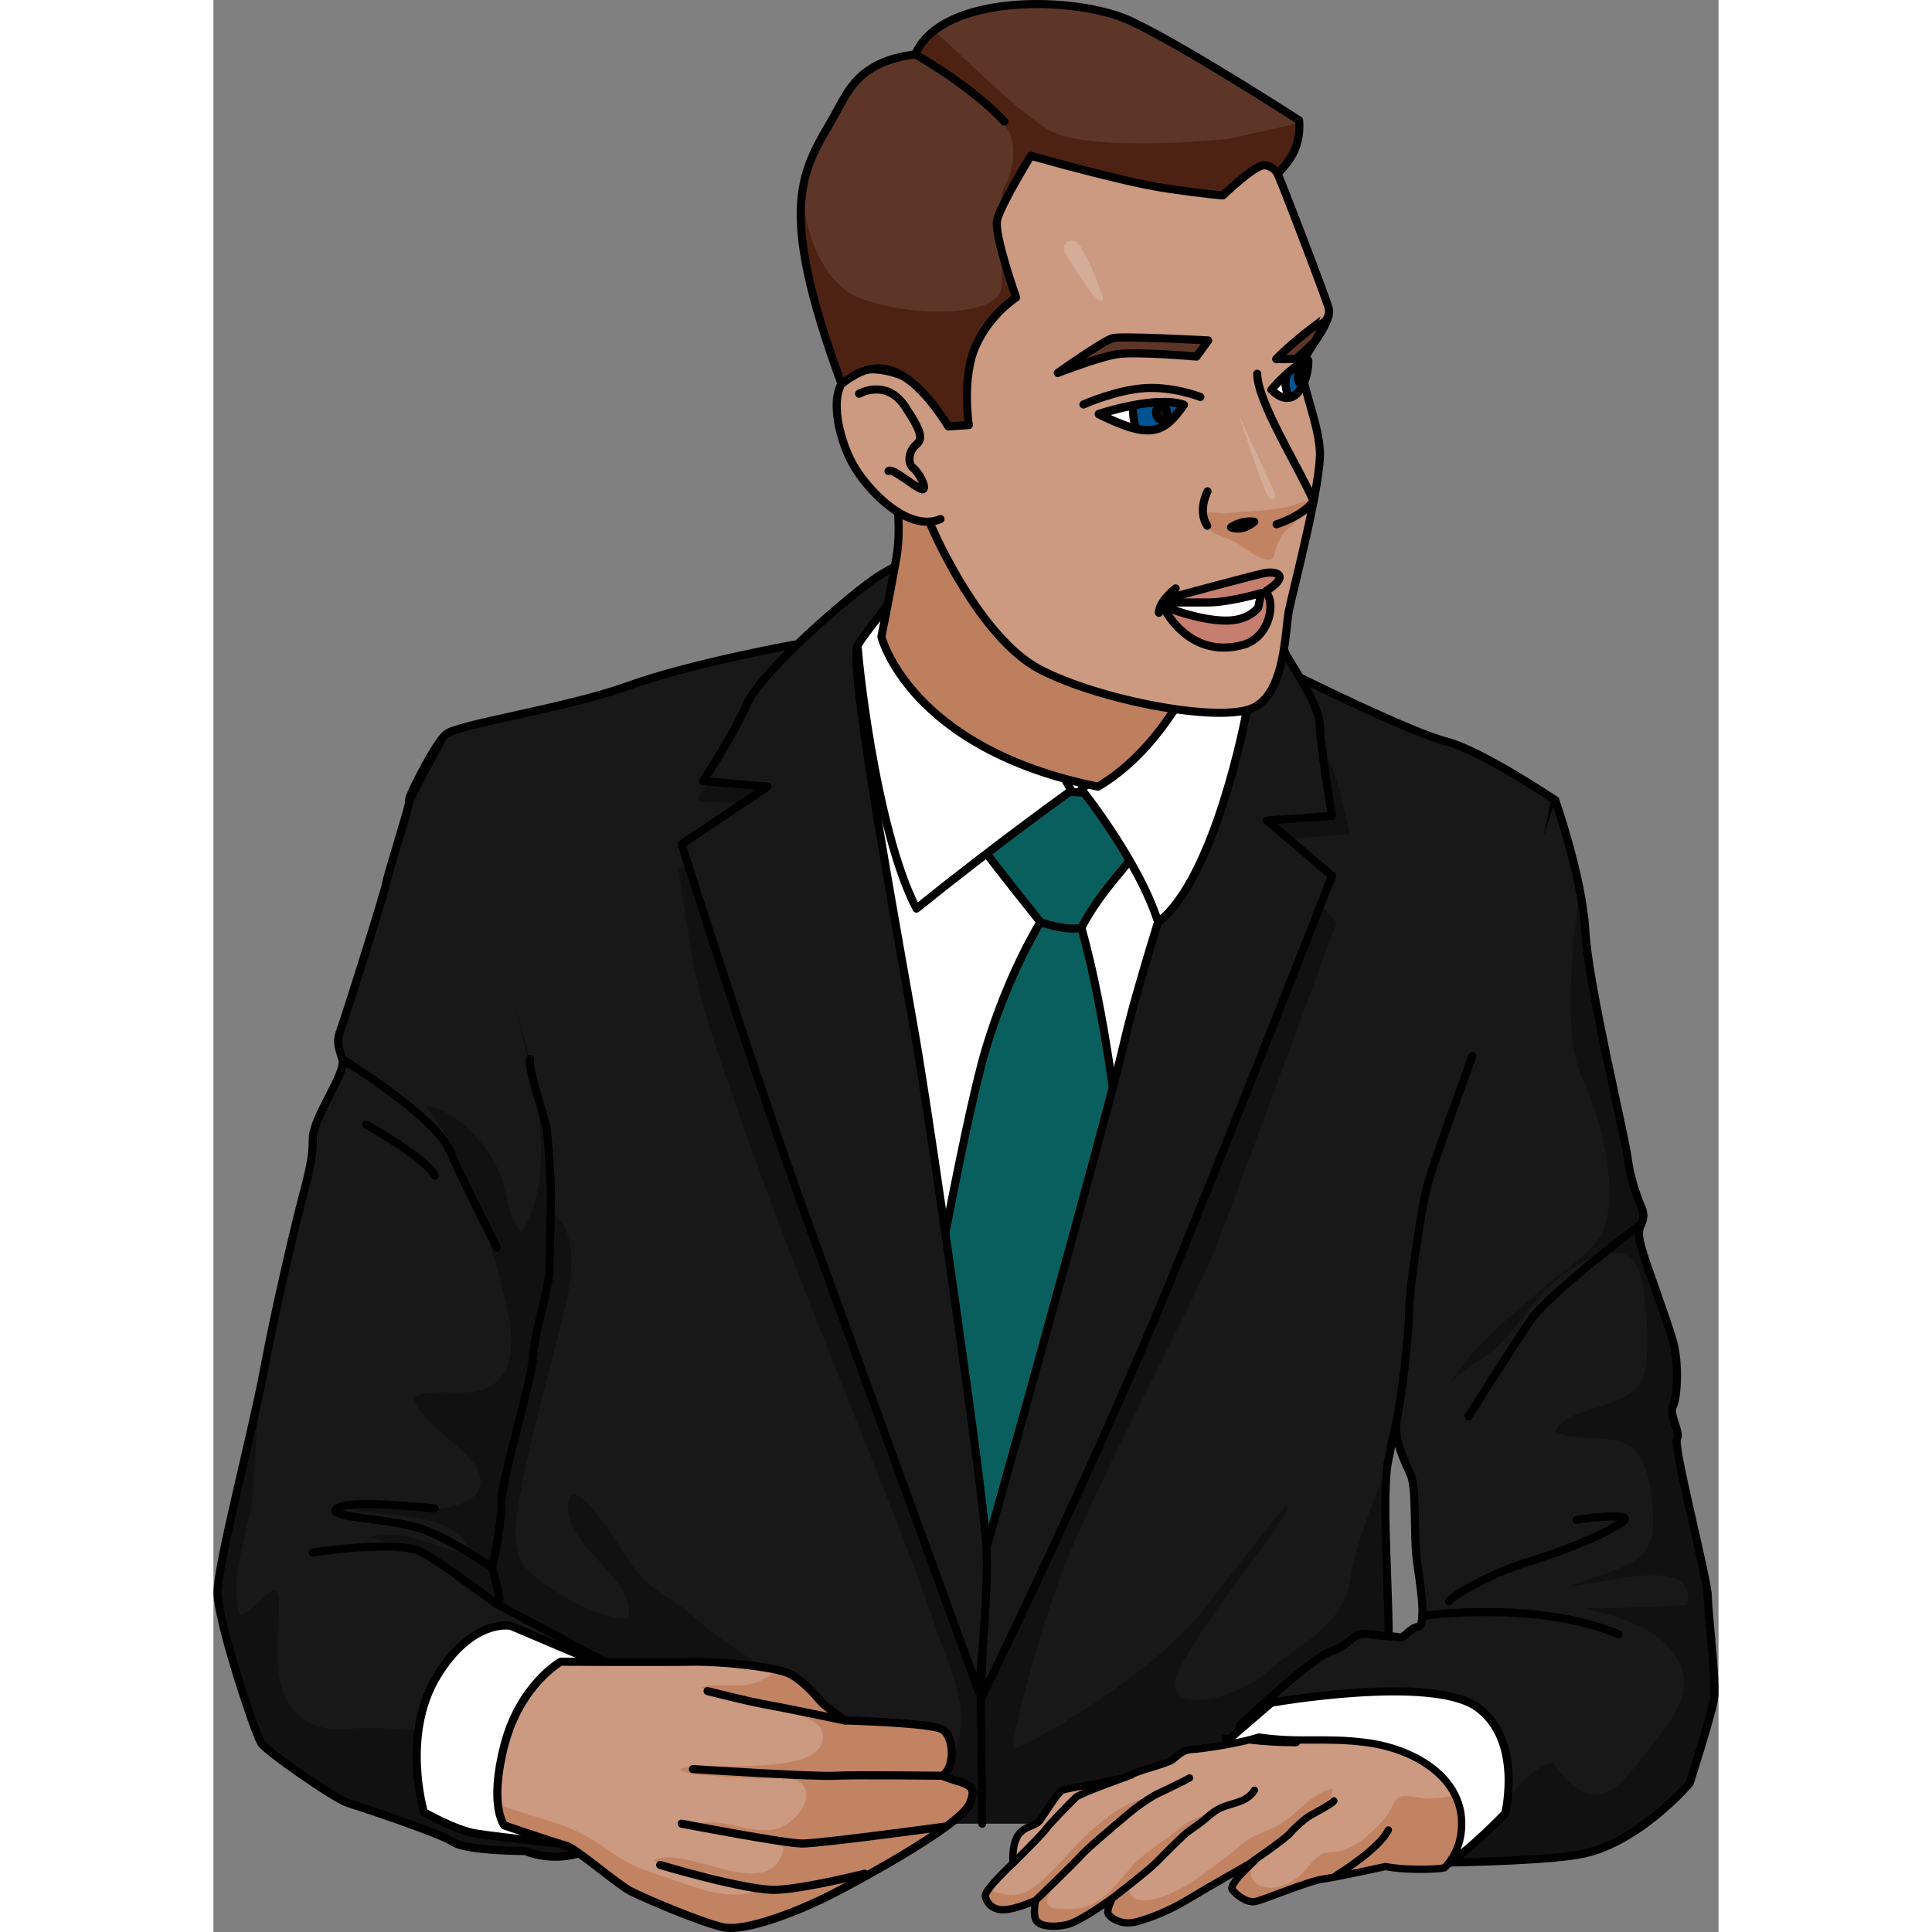 <?xml version="1.0" encoding="utf-8"?>
<!-- Created by: Science Figures, www.sciencefigures.org, Generator: Science Figures Editor -->
<!DOCTYPE svg PUBLIC "-//W3C//DTD SVG 1.1//EN" "http://www.w3.org/Graphics/SVG/1.1/DTD/svg11.dtd">
<svg version="1.1" id="Layer_1" xmlns="http://www.w3.org/2000/svg" xmlns:xlink="http://www.w3.org/1999/xlink" 
	 width="800px" height="800px" viewBox="0 0 185.585 238.231" enable-background="new 0 0 185.585 238.231"
	 xml:space="preserve">
<rect x="0" y="0" width="185.585" height="238.231" fill="#808080" stroke="none"/>
<g>
	<g>
		<g>
			<path fill="#181818" d="M71.385,79.533c0,0-12.686,2.305-20.295,5.058c-7.612,2.753-21.164,4.741-22.464,5.976
				c-1.3,1.233-3.91,6.338-4.467,7.823s8.367,67.484,8.736,76.21c0.372,8.725,0,50.271,0,50.271h106.934
				c0,0,4.641-14.07,5.013-20.196c0.371-6.127-0.929-19.678,0-24.506c0.928-4.827,3.712-16.337,4.27-20.235
				c0.557-3.899,8.912-25.247,10.211-31.56c1.298-6.313,6.126-29.704,6.126-29.704s-9.08-6.126-13.451-7.241
				c-4.371-1.113-18.041-7.89-18.041-7.89S82.025,78.219,71.385,79.533z"/>
			<g opacity="0.3">
				<path d="M144.842,204.674c0.366-6.054-0.894-19.339-0.028-24.313c-0.037,0.226-0.064,0.393-0.076,0.469
					c-0.104,0.661-3.719,8.267-4.605,14.082s-6.874,8.154-10.385,11.403s-14.229,5.843-10.391-1.062s11.684-16.157,12.822-18.786
					s-2.912,2.851-9.888,11.778s-23.403,17.903-23.688,17.302s2.28-11.372,5.895-21.293s16.564-34.206,18.731-39.528
					s15.255-41.019,15.255-41.019l-9.297-9.982l10.945-0.888c-0.761-2.829-1.207-6.045-2.379-8.724
					c-1.241-2.84-4.418-3.607-5.994-6.279c-1.263-2.142-2.168-3.826-3.653-4.874c-2.738-0.264-6.272-0.598-10.251-0.956
					c-4.731,0.304-9.537,0.639-14.071-0.672c-0.722-0.208-1.413-0.442-2.096-0.683c-6.458-0.494-12.913-0.922-18.33-1.149
					c-0.37,0.07-0.738,0.141-1.101,0.211c-3.162,0.614-5.962,1.693-8.206,4.04c-2.276,2.38-4.21,5.103-6.416,7.468
					c-2.391,2.565-6.864,3.93-7.966,7.592c4.109,0.214,7.882,0.184,11.925,0.955c-1.533,2.01-4.813,2.86-7.01,3.805
					c-2.527,1.088-4.814,2.433-7.267,3.657c-0.048,0.023,1.896,11.955,2.129,13.021c1.044,4.77,2.714,9.423,4.285,14.038
					c6.048,17.769,13.318,35.083,20.193,52.539c1.87,4.748,3.655,9.529,5.289,14.363c1.35,3.995,3.686,8.427,2.788,12.743
					c-0.223,1.072-0.778,3.909-1.586,4.6c-3.378,2.89-10.892-3.401-13.289-5.307c-3.819-3.036-7.497-6.212-11.468-9.065
					c-2.136-1.536-4.291-2.788-6.206-4.607c-1.8-1.709-4.12-2.749-6.035-4.47c-2.066-1.857-3.473-4.861-5.143-7.095
					c-0.947-1.267-4.241-5.881-4.553-2.444c-0.461,5.099,8.328,8.997,7.456,13.94c-3.358,0.445-10.018-3.506-12.328-5.786
					c-2.353-2.321-1.549-6.715-0.999-9.646c1.287-6.866,3.214-13.685,4.934-20.454c0.895-3.519,2.387-9.458,0.232-12.752
					c-3.239-4.953-4.313,3.793-4.677,6.117c-0.456,2.903-3.638,13.587-3.341,16.202c0.297,2.616-1.527,11.717-1.95,12.305
					c0.062,15.346-0.154,39.401-0.154,39.401h106.934C139.829,224.87,144.47,210.8,144.842,204.674z"/>
				<path d="M146.6,170.755c-0.529,2.108-1.412,7.33-1.74,9.324c0.489-2.525,1.461-6.793,2.364-10.867
					C146.94,169.756,146.718,170.282,146.6,170.755z"/>
			</g>
			<path fill="#FFFFFF" d="M94.64,76.826l-20.136,7.287l6.146,47.5l10.698,57l3.612,11.872c0,0,27.248-52.875,27.508-53.521
				s6.711-26.102,7.104-28.352s0-27.186,0-27.186l-4.694-10.998L95.36,78.163"/>
			<path fill="none" stroke="#000000" stroke-linecap="round" stroke-linejoin="round" stroke-miterlimit="10" d="M139.829,224.87
				c0,0,4.641-14.07,5.013-20.196c0.371-6.127-0.929-19.678,0-24.506c0.928-4.827,3.712-16.337,4.27-20.235
				c0.557-3.899,8.912-25.247,10.211-31.56c1.298-6.313,6.126-29.704,6.126-29.704s-9.08-6.126-13.451-7.241
				c-4.371-1.113-18.041-7.89-18.041-7.89s-51.931-5.319-62.571-4.005c0,0-12.686,2.305-20.295,5.058
				c-7.612,2.753-21.164,4.741-22.464,5.976c-1.3,1.233-3.91,6.338-4.467,7.823s8.367,67.484,8.736,76.21
				c0.372,8.725,0,50.271,0,50.271"/>
			<path id="changecolor_8_" fill="#095F5E" d="M95.246,105.096c0.491,0.813,6.731,8.611,6.731,8.611s-3.88,6.125-6.731,15.594
				c-2.851,9.468-8.42,41.354-8.42,41.354l7.798,35.803l7.858-16.867c0,0,9.406-48.036,9.268-48.872
				c-0.141-0.836-1.672-15.594-4.734-26.315c2.507-4.873,6.544-8.45,6.544-9.307c0-0.857-2.687-7.218-2.687-7.218L97.507,97.32
				L95.246,105.096z"/>
			<path fill="none" stroke="#000000" stroke-linecap="round" stroke-linejoin="round" stroke-miterlimit="10" d="M95.246,105.096
				c0.491,0.813,6.731,8.611,6.731,8.611s-3.88,6.125-6.731,15.594c-2.851,9.468-8.42,41.354-8.42,41.354l7.798,35.803l7.858-16.867
				c0,0,9.406-48.036,9.268-48.872c-0.141-0.836-1.672-15.594-4.734-26.315c2.507-4.873,6.544-8.45,6.544-9.307
				c0-0.857-2.129-7.194-2.129-7.194l-13.366-0.558L95.246,105.096z"/>
			<path fill="none" stroke="#000000" stroke-linecap="round" stroke-linejoin="round" stroke-miterlimit="10" d="M101.978,113.707
				c0,0,3.151,1.133,5.038,0.695"/>
			<path fill="#181818" d="M121.79,97.138c0,0-7.395,22.138-9.483,31.327s-16.987,62.378-16.987,62.378l-0.695,18.658
				c0,0,13.852-28.266,23.425-51.657s19.876-49.847,19.876-49.847l-8.023-6.821l8.023-0.557c0,0-1.434-8.552-1.515-11.278
				c-0.08-2.728-4.206-8.354-4.269-8.912C132.077,79.872,121.79,97.138,121.79,97.138z"/>
			<path fill="none" stroke="#000000" stroke-linecap="round" stroke-linejoin="round" stroke-miterlimit="10" d="M121.79,97.138
				c0,0-7.395,22.138-9.483,31.327s-16.987,62.378-16.987,62.378l-0.695,18.658c0,0,13.852-28.266,23.425-51.657
				s19.876-49.847,19.876-49.847l-8.023-6.821l8.023-0.557c0,0-1.434-8.552-1.515-11.278c-0.08-2.728-4.206-8.354-4.269-8.912
				C132.077,79.872,121.79,97.138,121.79,97.138z"/>
			<path fill="#FFFFFF" d="M90.071,68.342c0,0-2.967-0.949-3.662,0c-0.697,0.948-6.823,10.852-6.962,11.191
				c-0.141,0.339,2.087,22.616,7.239,32.503c10.025-8.076,19.082-14.543,19.082-14.543L90.071,68.342z"/>
			<path fill="none" stroke="#000000" stroke-linecap="round" stroke-linejoin="round" stroke-miterlimit="10" d="M90.071,68.342
				c0,0-2.967-0.949-3.662,0c-0.697,0.948-6.823,10.852-6.962,11.191c-0.141,0.339,2.087,22.616,7.239,32.503
				c10.025-8.076,19.082-14.543,19.082-14.543L90.071,68.342z"/>
			<path fill="#FFFFFF" d="M107.016,97.32c0,0,7.101,8.867,9.468,16.387c7.102-5.431,10.872-25.813,10.872-25.813l-6.997-1.909
				L107.016,97.32z"/>
			<path fill="none" stroke="#000000" stroke-linecap="round" stroke-linejoin="round" stroke-miterlimit="10" d="M107.016,97.32
				c0,0,7.101,8.867,9.468,16.387c7.102-5.431,10.872-25.813,10.872-25.813l-6.997-1.909L107.016,97.32z"/>
			<path fill="#181818" d="M91.144,66.667c0,0-6.01,2.327-9.212,4.415c-3.203,2.089-14.319,11.604-16.13,15.696
				s-5.431,9.524-5.431,9.524l7.937,0.695L57.726,104.1c0,0,8.912,28.264,15.734,47.061s20.885,57.365,20.885,57.365
				s1.254-11.417,0.975-17.683c-0.278-6.266-6.559-49.64-8.368-60.64c-1.81-10.999-8.896-48.353-7.504-50.67
				c1.391-2.317,9.123-11.537,9.123-11.537L91.144,66.667z"/>
			<path fill="none" stroke="#000000" stroke-linecap="round" stroke-linejoin="round" stroke-miterlimit="10" d="M91.144,66.667
				c0,0-6.01,2.327-9.212,4.415c-3.203,2.089-14.319,11.604-16.13,15.696s-5.431,9.524-5.431,9.524l7.937,0.695L57.726,104.1
				c0,0,8.912,28.264,15.734,47.061s20.885,57.365,20.885,57.365s1.254-11.417,0.975-17.683c-0.278-6.266-6.559-49.64-8.368-60.64
				c-1.81-10.999-8.896-48.353-7.504-50.67c1.391-2.317,9.123-11.537,9.123-11.537L91.144,66.667z"/>
			<g>
				<path fill="#BD7F5E" d="M84.135,60.434c0,0,0.735,4.537,0.08,8.318c-0.656,3.776-1.857,9.755-1.857,9.755
					S85.771,92.305,109.068,97c7.513-4.219,11.29-12.828,11.29-12.828l-8.704-15.203c0,0-10.414-8.518-11.182-9.084
					c-0.769-0.566-7.849-5.26-8.464-5.135C91.395,54.875,84.135,60.434,84.135,60.434z"/>
				<path fill="none" stroke="#000000" stroke-linecap="round" stroke-linejoin="round" stroke-miterlimit="10" d="M84.135,60.434
					c0,0,0.735,4.537,0.08,8.318c-0.656,3.776-1.857,9.755-1.857,9.755S85.771,92.305,109.068,97
					c7.435-4.38,11.29-12.828,11.29-12.828l-8.704-15.203c0,0-10.414-8.518-11.182-9.084c-0.769-0.566-7.849-5.26-8.464-5.135
					C91.395,54.875,84.135,60.434,84.135,60.434z"/>
				<path fill="#CB9A80" d="M88.76,65.434c0,0,5.745,13.264,13.179,17.125c7.432,3.859,22.233,6.618,26.255,4.721
					c4.022-1.895,3.917-9.521,4.422-12.025c0.505-2.506,4.045-15.896,3.812-19.702c-0.232-3.806-2.561-8.64-2.104-10.636
					c0.455-1.996,3.782-5.093,3.156-7.045c-0.623-1.949-5.235-14.064-6.271-16.467c-1.038-2.406-9.946-16.53-25.409-13.684
					c-15.463,2.85-25.576,13.031-26.019,17.941c-0.44,4.912,1.894,13.271,2.898,17.511C83.686,47.414,87.029,61.918,88.76,65.434z"
					/>
				<path fill="#C18362" d="M123.165,65.58c-0.329-0.293-1.03-0.986-1.094-1.922c-0.063-0.935,1.873-0.154,3.383-0.396
					s5.759-0.248,7.702-0.969c1.942-0.719,2.384-0.756,2.441-0.627c0.058,0.127-1.689,2.445-2.956,3.395
					c-1.266,0.949-1.589,2.4-1.893,3.482c-0.303,1.082-2.266,0.082-3.818-1.089C125.379,66.283,123.717,66.07,123.165,65.58z"/>
				<path fill="none" stroke="#000000" stroke-linecap="round" stroke-linejoin="round" stroke-miterlimit="10" d="M88.76,65.434
					c0,0,5.745,13.264,13.179,17.125c7.432,3.859,22.233,6.618,26.255,4.721c4.022-1.895,3.917-9.521,4.422-12.025
					c0.505-2.506,4.045-15.896,3.812-19.702c-0.232-3.806-2.561-8.64-2.104-10.636c0.455-1.996,3.782-5.093,3.156-7.045
					c-0.623-1.949-5.235-14.064-6.271-16.467c-1.038-2.406-9.946-16.53-25.409-13.684c-15.463,2.85-25.576,13.031-26.019,17.941
					c-0.44,4.912,1.894,13.271,2.898,17.511C83.686,47.414,87.029,61.918,88.76,65.434z"/>
				<g>
					<path fill="#5E3628" d="M122.661,42.006l-1.448,1.987c0,0-7.588-0.698-9.903-0.306c-2.313,0.393-7.217,2.276-7.217,2.276
						s5.636-3.985,6.803-4.278C112.064,41.393,122.661,42.006,122.661,42.006z"/>
					<path fill="none" stroke="#000000" stroke-linecap="round" stroke-linejoin="round" stroke-miterlimit="10" d="M122.657,41.979
						l-1.441,1.99c0,0-7.591-0.676-9.904-0.275c-2.313,0.398-7.211,2.299-7.211,2.299s5.624-4.004,6.791-4.3
						S122.657,41.979,122.657,41.979z"/>
				</g>
				<path fill="#5E3628" d="M131.041,44.281l2.448-0.02l2.334-2.148l1.663-3.181C137.486,38.933,133.452,41.764,131.041,44.281z"/>
				<path fill="none" stroke="#000000" stroke-linecap="round" stroke-linejoin="round" stroke-miterlimit="10" d="M131.041,44.281
					l2.448-0.02l2.334-2.148l1.663-3.181C137.486,38.933,133.452,41.764,131.041,44.281z"/>
				<path fill="#FFFFFF" d="M109.185,51.062c0,0,6.854-2.31,10.443-1.139C117.266,53.24,115.756,54.357,109.185,51.062z"/>
				
					<path fill="none" stroke="#000000" stroke-width="1.058" stroke-linecap="round" stroke-linejoin="round" stroke-miterlimit="10" d="
					M109.185,51.062c0,0,6.854-2.31,10.443-1.139C117.266,53.24,115.756,54.357,109.185,51.062z"/>
				<path fill="#005492" stroke="#000000" stroke-linecap="round" stroke-linejoin="round" stroke-miterlimit="10" d="
					M113.391,49.992c-0.026,0.447-0.014,0.906,0.041,1.371c0.061,0.522,0.177,1.021,0.332,1.498
					c2.931,0.652,4.188-0.584,5.864-2.938C117.923,49.367,115.485,49.599,113.391,49.992z"/>
				<path fill="none" stroke="#000000" stroke-linecap="round" stroke-linejoin="round" stroke-miterlimit="10" d="M122.579,60.584
					c0,0-1.27,2.366-0.042,4.242"/>
				<path fill="none" stroke="#000000" stroke-linecap="round" stroke-linejoin="round" stroke-miterlimit="10" d="M125.467,65.022
					c0,0,1.145-0.896,2.876-0.695C126.795,65.658,125.467,65.022,125.467,65.022z"/>
				<path fill="none" stroke="#000000" stroke-linecap="round" stroke-linejoin="round" stroke-miterlimit="10" d="M131.092,64.65
					c0,0,3.213-1.008,4.563-2.857c-1.818-4.185-6.922-12.184-6.954-15.707"/>
				<path fill="#C67F6F" d="M117.606,73.815c0,0,10.109-2.739,11.85-3.117c1.738-0.378,3.372,0.315,0.23,2.251
					c1.386,1.244,0.582,5.684-2.781,6.583c-6.867,1.836-9.862-4.85-9.862-4.85L117.606,73.815z"/>
				<path fill="none" stroke="#000000" stroke-linecap="round" stroke-linejoin="round" stroke-miterlimit="10" d="M117.606,73.815
					c0,0,10.109-2.739,11.85-3.117c1.738-0.378,3.372,0.315,0.23,2.251c1.386,1.244,0.582,5.684-2.781,6.583
					c-6.867,1.836-9.862-4.85-9.862-4.85L117.606,73.815z"/>
				<path fill="#FFFFFF" stroke="#000000" stroke-linecap="round" stroke-linejoin="round" stroke-miterlimit="10" d="
					M129.187,73.127c0,0-3.903,1.162-6.607,1.162s-4.709,0-4.709,0s0.206,0.726,0.463,0.877s4.626,1.667,7.455,1.301
					c2.173-0.281,3.047-1.573,3.047-1.573L129.187,73.127z"/>
				<path fill="#CB9A80" d="M85.729,46.664c0,0-4.302-2.182-7.208-0.467c-2.905,1.715-1.499,7.688,0.256,10.924
					c1.754,3.238,6.834,8.596,10.869,6.885"/>
				<path fill="none" stroke="#000000" stroke-linecap="round" stroke-linejoin="round" stroke-miterlimit="10" d="M85.729,46.664
					c0,0-4.302-2.182-7.208-0.467c-2.905,1.715-1.499,7.688,0.256,10.924c1.754,3.238,6.834,8.596,10.869,6.885"/>
				<path fill="#5E3628" d="M90.62,52.581l2.52-0.167c0,0-0.921-5.81,0.852-9.762c1.771-3.951,4.978-5.967,4.978-5.967
					s-2.734-7.701-2.343-9.54c0.394-1.835,4.157-7.938,4.157-7.938s11.333,3.232,16.596,4.009s7.088,0.878,7.088,0.878
					s3.878-3.719,5.043-3.711c1.167,0.006,1.697,1.021,1.697,1.021s1.605-1.497,2.237-3.227c0.633-1.731,0.418-3.338,0.418-3.338
					s-14.097-9.123-20.754-12.246c-6.663-3.127-23.308-3.489-26.568,4.111c-7.014,0.881-8.276,4.53-9.997,7.567
					c-3.836,6.767-7.339,10.701,0.898,33.052C79.804,45.643,84.104,42.25,90.62,52.581z"/>
				<g>
					<path fill="#4E2213" d="M98.969,36.686c0,0-1.091-3.075-1.796-5.803c0.065,1.784,0.105,3.496-0.039,4.698
						c-0.405,3.359-10.689,3.703-17.409,1.188c-3.878-1.452-6.363-6.642-6.856-11.289c-0.637,5.292,0.948,12.01,4.573,21.845
						c2.362-1.682,6.662-5.074,13.179,5.257l2.52-0.167c0,0-0.921-5.81,0.852-9.762C95.762,38.701,98.969,36.686,98.969,36.686z"/>
					<path fill="#4E2213" d="M97.514,15.391c1.884,2.192,1.018,5.868,0,7.685c-0.306,0.545-0.423,1.591-0.452,2.873
						c1.09-2.47,3.722-6.741,3.722-6.741s11.333,3.232,16.596,4.009s7.088,0.878,7.088,0.878s3.878-3.719,5.043-3.711
						c1.167,0.006,1.697,1.021,1.697,1.021s1.605-1.497,2.237-3.227c0.46-1.26,0.472-2.444,0.443-3.002l-8.808,1.961
						c0,0-16.559,1.677-21.658-0.908C99.533,14.257,92.087,6.531,88.77,3.731c-0.973,0.854-1.743,1.841-2.229,2.974
						c-0.224,0.028-0.425,0.062-0.637,0.092C89.306,8.621,95.995,13.624,97.514,15.391z"/>
				</g>
				<path fill="none" stroke="#000000" stroke-linecap="round" stroke-linejoin="round" stroke-miterlimit="10" d="M90.62,52.581
					l2.52-0.167c0,0-0.921-5.81,0.852-9.762c1.771-3.951,4.978-5.967,4.978-5.967s-2.734-7.701-2.343-9.54
					c0.394-1.835,4.157-7.938,4.157-7.938s11.333,3.232,16.596,4.009s7.088,0.878,7.088,0.878s3.878-3.719,5.043-3.711
					c1.167,0.006,1.697,1.021,1.697,1.021s1.605-1.497,2.237-3.227c0.633-1.731,0.418-3.338,0.418-3.338
					s-14.097-9.123-20.754-12.246c-6.663-3.127-23.308-3.489-26.568,4.111c-7.014,0.881-8.276,4.53-9.997,7.567
					c-3.836,6.767-7.339,10.701,0.898,33.052C79.804,45.643,84.104,42.25,90.62,52.581z"/>
				<path fill="none" stroke="#000000" stroke-linecap="round" stroke-linejoin="round" stroke-miterlimit="10" d="M79.609,48.551
					c0,0,3.347-1.932,5.679,1.589c2.333,3.522,2.096,4.022,1.27,4.782c-0.823,0.758-1.008,2.193-0.288,2.771
					c0.721,0.582,1.67,2.348,1.242,2.629c-0.424,0.285-3.804-2.751-4.271-2.236"/>
				<path fill="#FFFFFF" stroke="#000000" stroke-linecap="round" stroke-linejoin="round" stroke-miterlimit="10" d="
					M130.446,48.058c0,0,2.507-3.064,4.552-3.592C135.054,46.594,133.492,51.074,130.446,48.058z"/>
				<path fill="none" stroke="#000000" stroke-linecap="round" stroke-linejoin="round" stroke-miterlimit="10" d="M118.633,72.555
					c0,0-2.034,1.57-2.052,3.008"/>
				
					<ellipse transform="matrix(0.993 -0.116 0.116 0.993 -5.128 13.958)" fill="#0F0F0F" stroke="#000000" stroke-linecap="round" stroke-linejoin="round" stroke-miterlimit="10" cx="116.957" cy="50.891" rx="0.684" ry="0.855"/>
				<path fill="#005492" stroke="#000000" stroke-linecap="round" stroke-linejoin="round" stroke-miterlimit="10" d="
					M134.998,44.466c-0.855,0.22-1.79,0.884-2.59,1.583c-0.011,0.033-0.023,0.062-0.034,0.094c-0.378,1.254-0.14,2.445,0.52,2.832
					C134.319,48.461,135.035,45.919,134.998,44.466z"/>
				
					<ellipse transform="matrix(0.981 0.197 -0.197 0.981 11.717 -25.491)" fill="#0F0F0F" stroke="#000000" stroke-linecap="round" stroke-linejoin="round" stroke-miterlimit="10" cx="134.187" cy="46.24" rx="0.487" ry="1.004"/>
				<path fill="none" stroke="#000000" stroke-linecap="round" stroke-linejoin="round" stroke-miterlimit="10" d="M107.275,49.875
					c0,0,4.053-1.806,7.595-2.016c3.543-0.211,6.822,1.09,6.822,1.09"/>
			</g>
			<path fill="#181818" d="M165.448,98.669c0,0,3.342,9.469,3.713,16.151s4.866,25.131,5.238,28.101
				c0.371,2.969,1.671,5.94,1.671,5.94s0.557,0.928,0,2.042c-0.558,1.113-0.246,2.043,0.247,3.714
				c0.494,1.67,2.909,8.167,3.65,10.767c0.743,2.6,0.558,6.868,0,7.983c-0.557,1.113,0.979,3.155,0.49,4.084
				c-0.49,0.928,3.809,17.353,3.809,19.395s1.113,10.675,0.743,12.763c-0.371,2.089-2.971,10.257-2.971,10.257
				s-6.127,7.241-13.181,8.726c-7.055,1.485-35.934,1.223-38.533,1.038c-2.6-0.186,0,0,0,0l-3.775-16.857
				c0,0,8.916-8.469,11.375-9.211c2.462-0.744,2.394-2.416,4.689-2.043c2.295,0.372,2.783,0.187,3.525,0.372
				c0.744,0.185,1.301-1.114,2.414-1.301c1.114-0.186,0.186-5.569-0.186-8.354s0.002-8.726-0.742-10.396
				c-0.742-1.671-2.206-4.509-1.695-6.812c0.512-2.302,1.51-10.64,1.51-13.424s1.485-12.068,2.042-14.666
				c0.557-2.599,5.755-16.708,5.755-16.708"/>
			<path opacity="0.3" d="M185.01,209.608c0.37-2.088-0.743-10.721-0.743-12.763s-4.299-18.467-3.809-19.395
				c0.489-0.929-1.047-2.971-0.49-4.084c0.558-1.115,0.743-5.384,0-7.983c-0.741-2.6-3.156-9.097-3.65-10.767
				c-0.493-1.671-0.805-2.601-0.247-3.714c0.557-1.114,0-2.042,0-2.042s-1.3-2.972-1.671-5.94
				c-0.372-2.97-4.867-21.418-5.238-28.101c-0.082-1.471-0.312-3.077-0.614-4.688c-0.938,4.864-1.161,10.069-1.184,12.162
				c-0.055,5.243,0.091,7.88,2.081,12.312c1.939,4.318,3.809,12.653,1.834,17.267c-1.011,2.363-4.332,4.462-6.241,6.075
				c-4.505,3.805-10.273,8.304-13.057,13.572c1.129-2.378,4.089-3.503,6.049-5.224c2.506-2.201,3.976-5.033,6.325-7.351
				c2.322-2.292,8.973-7.193,11.266-2.665c1.115,2.203,1.586,11.042,0.75,13.341c-1.688,4.641-9.089,3.251-10.963,6.925
				c2.79,1.421,7.204,0.02,9.646,2.051c1.578,1.313,2.1,4.484,2.31,6.35c0.245,2.177,0.405,5.03-1.001,6.592
				c-1.7,1.888-6.942,3.18-9.255,4.099c3.125-0.085,16.236-4.24,14.539,2.259c-4.274,0.242-8.539,0.445-12.855,0.366
				c4.014,0.982,9.142,2.162,11.588,6.092c2.675,4.295-0.799,7.883-3.359,11.26c-3.136,4.135-5.957,8.025-10.063,3.925
				c-2.239-2.236-1.226-2.946-3.921-1.208c-3.168,2.043-5.012,6.936-9.672,6.949l0.198,4.356c6.513-0.156,12.556-0.469,15.298-1.046
				c7.054-1.484,13.181-8.726,13.181-8.726S184.639,211.697,185.01,209.608z"/>
			<path fill="none" stroke="#000000" stroke-linecap="round" stroke-linejoin="round" stroke-miterlimit="10" d="M165.448,98.669
				c0,0,3.342,9.469,3.713,16.151s4.866,25.131,5.238,28.101c0.371,2.969,1.671,5.94,1.671,5.94s0.557,0.928,0,2.042
				c-0.558,1.113-0.246,2.043,0.247,3.714c0.494,1.67,2.909,8.167,3.65,10.767c0.743,2.6,0.558,6.868,0,7.983
				c-0.557,1.113,0.979,3.155,0.49,4.084c-0.49,0.928,3.809,17.353,3.809,19.395s1.113,10.675,0.743,12.763
				c-0.371,2.089-2.971,10.257-2.971,10.257s-6.127,7.241-13.181,8.726c-7.055,1.485-35.934,1.223-38.533,1.038c-2.6-0.186,0,0,0,0
				l-3.775-16.857c0,0,8.916-8.469,11.375-9.211c2.462-0.744,2.394-2.416,4.689-2.043c2.295,0.372,2.783,0.187,3.525,0.372
				c0.744,0.185,1.301-1.114,2.414-1.301c1.114-0.186,0.186-5.569-0.186-8.354s0.002-8.726-0.742-10.396
				c-0.742-1.671-2.206-4.509-1.695-6.812c0.512-2.302,1.51-10.64,1.51-13.424s1.485-12.068,2.042-14.666
				c0.557-2.599,5.755-16.708,5.755-16.708"/>
			<path fill="none" stroke="#000000" stroke-linecap="round" stroke-linejoin="round" stroke-miterlimit="10" d="M149.07,199.262
				c0,0,13.93-2.043,24.175,2.256"/>
			<path fill="#181818" d="M28.031,91.428c0,0-3.872,6.962-3.901,7.52c-0.029,0.559-2.693,9.013-2.879,10.127
				c-0.188,1.113-4.986,16.331-5.543,17.815c-0.558,1.485-0.371,2.042,0.187,3.713c0.557,1.671-3.645,7.175-3.645,9.774
				c0,2.601-0.494,4.236-1.422,7.827c-0.929,3.591-3.164,13.05-4.648,20.945c-1.485,7.896-5.68,23.69-5.68,27.219
				c0,3.527,4.641,17.451,5.384,18.564c0.742,1.114,9.098,6.887,10.691,7.39c1.592,0.503,11.308,3.7,12.979,4.814
				s8.911,1.114,8.911,1.114s4.827,2.228,9.84-1.301c5.013-3.527,2.412-18.425,2.412-18.425l-1.484-3.109
				c0,0-14.88-7.938-14.294-7.611c0.933,0.521-0.572-4.486-0.572-4.486s1.129-4.983,1.129-7.952c0-2.971,3.712-14.851,3.898-18.007
				c0.186-3.157,2.042-8.727,2.042-10.768c0-2.042,0.186-7.612,0.186-9.469c0-1.857-0.371-6.685-0.557-7.983
				s-2.228-7.053-2.043-8.539"/>
			<g opacity="0.3">
				<path d="M35.235,197.499c0.071-1.048-0.869-4.181-0.869-4.181s1.129-4.983,1.129-7.952c0-2.971,3.712-14.851,3.898-18.007
					c0.186-3.157,2.042-8.727,2.042-10.768c0-2.042,0.186-7.612,0.186-9.469c0-1.857-0.371-6.685-0.557-7.983
					s-2.228-7.053-2.043-8.539l-2.001-7.132c2.303,9.703,5.758,20.357,1.01,28.46c-1.752-1.436-1.875-5.556-2.92-7.731
					c-1.611-3.354-5.202-7.288-8.979-7.873c5.33,6.732,8.028,16.432,9.973,24.605c0.707,2.975,1.366,7.342-1.4,9.618
					c-2.748,2.261-6.981,0.27-9.982,1.716c0.517,3.912,10.072,7.572,7.907,11.591c-2.021,3.751-13.825,1.801-17.155,1.742
					c4.066,1.868,14.663,0.122,16.18,5.958c-4.251-0.369-7.619-3.347-12.522-1.94c3.119,0.787,4.902,0.774,7.566,2.666
					c1.959,1.391,4.712,3.851,6.333,4.667L35.235,197.499z"/>
				<path d="M37.474,199.148c0.234,0.295,0.534,0.438,0.867,0.462C38.039,199.449,37.747,199.294,37.474,199.148z"/>
			</g>
			<path opacity="0.3" d="M48.266,226.976c1.458-4.011-0.865-7.143-3.54-10.391l-8.578-4.766c-1.005,2.718-14.5,1.104-17.572,1.244
				c-3.166,0.146-5.879,0.617-8.215-1.715c-3.171-3.166-2.479-8.264-2.275-12.384c0.295-5.965-2.108-0.756-4.77,0.199
				C1.63,194.79,4.68,188.24,4.882,183.649c0.207-4.702,0.654-9.325,1.244-14.004c0.307-2.433,1.185-5.146,1.512-7.705
				c-0.516,2.412-1.02,4.878-1.458,7.209c-1.485,7.896-5.68,23.69-5.68,27.219c0,3.527,4.641,17.451,5.384,18.564
				c0.742,1.114,9.098,6.887,10.691,7.39c1.592,0.503,11.308,3.7,12.979,4.814s8.911,1.114,8.911,1.114
				S43.267,230.464,48.266,226.976z"/>
			<path fill="#FFFFFF" stroke="#000000" stroke-linecap="round" stroke-linejoin="round" stroke-miterlimit="10" d="
				M42.583,227.322c0.053,0.017-7.609-0.831-10.172-1.227s-6.466-2.639-6.466-2.639s-2.806-9.495,1.586-16.741s9.15-6.23,9.15-6.23
				l12.787,5.426l-3.271,12.976L42.583,227.322z"/>
			<path fill="none" stroke="#000000" stroke-linecap="round" stroke-linejoin="round" stroke-miterlimit="10" d="M28.031,91.428
				c0,0-3.872,6.962-3.901,7.52c-0.029,0.559-2.693,9.013-2.879,10.127c-0.188,1.113-4.986,16.331-5.543,17.815
				c-0.558,1.485-0.371,2.042,0.187,3.713c0.557,1.671-3.645,7.175-3.645,9.774c0,2.601-0.494,4.236-1.422,7.827
				c-0.929,3.591-3.164,13.05-4.648,20.945c-1.485,7.896-5.68,23.69-5.68,27.219c0,3.527,4.641,17.451,5.384,18.564
				c0.742,1.114,9.098,6.887,10.691,7.39c1.592,0.503,11.308,3.7,12.979,4.814s8.911,1.114,8.911,1.114s4.827,2.228,9.84-1.301
				c5.013-3.527,2.412-18.425,2.412-18.425l-1.484-3.109c0,0-14.88-7.938-14.294-7.611c0.933,0.521-0.572-4.486-0.572-4.486
				s1.129-4.983,1.129-7.952c0-2.971,3.712-14.851,3.898-18.007c0.186-3.157,2.042-8.727,2.042-10.768
				c0-2.042,0.186-7.612,0.186-9.469c0-1.857-0.371-6.685-0.557-7.983s-2.228-7.053-2.043-8.539"/>
			<path fill="#CB9A80" d="M42.828,204.905c0,0,12.183,0.07,16.081,0c3.898-0.069,9.607,0.627,11.557,1.254
				c1.949,0.626,4.108,3.271,4.456,3.689s2.924,2.298,2.924,2.298s10.65,0.277,12.044,1.113c1.393,0.835,1.67,4.595,0,5.708
				c2.506,1.114,4.595,0.697,3.341,3.481c-1.253,2.785-14.48,9.886-17.543,11.417c-3.063,1.532-10.025,4.456-12.948,3.76
				c-2.925-0.696-9.746-3.62-11.348-4.455c-1.602-0.836-6.754-5.291-7.867-5.57c-1.114-0.278-7.658-2.506-7.658-2.506
				s-1.949-2.367,0-9.886C37.815,207.689,42.828,204.905,42.828,204.905z"/>
			<path fill="#C18362" d="M89.89,218.968c1.67-1.113,1.393-4.873,0-5.708c-1.394-0.836-12.044-1.113-12.044-1.113
				s-2.576-1.88-2.924-2.298s-2.507-3.063-4.456-3.689c-0.255-0.082-0.578-0.165-0.949-0.248c-0.867,0.695-1.772,1.325-2.879,1.649
				c-2.136,0.625-4.442-0.077-6.585,0.476c2.331,1.22,5.638,1.19,8.297,2.087c1.582,0.533,6.405,1.789,6.735,3.384
				c1.26,6.089-14.866,3.479-17.557,4.645c0.747,0.781,3.479,0.741,4.644,0.864c1.551,0.164,3.174,0.217,4.72,0.293
				c1.715,0.085,5.472-0.603,6.103,1.34c0.66,2.03-1.89,4.547-3.719,4.917c-3.268,0.662-6.666-1.646-9.954-0.57
				c0.875,1.055,5.119,1.015,6.536,1.422c1.038,0.298,2.106,0.497,3.121,0.813c1.314,0.41,1.536,0.445,1.049,1.601
				c-2.334,5.532-11.833-1.409-15.776,0.557c2.129,1.034,4.421,1.118,6.689,1.559c1.996,0.387,3.762,1.567,5.795,2.083
				c-1.342,1.176-5.271,0.34-6.832-0.146c-2.459-0.763-4.897-1.624-7.318-2.529c-2.513-0.939-4.183-2.59-6.484-3.867
				c-1.994-1.107-4.374-1.897-6.57-2.534c-1.479-0.428-2.948-0.974-4.445-1.378c0.216,1.819,0.781,2.52,0.781,2.52
				s6.544,2.228,7.658,2.506c1.113,0.279,6.266,4.734,7.867,5.57c1.602,0.835,8.423,3.759,11.348,4.455
				c2.923,0.696,9.885-2.228,12.948-3.76c3.063-1.531,16.29-8.632,17.543-11.417C94.484,219.665,92.396,220.082,89.89,218.968z"/>
			<path fill="none" stroke="#000000" stroke-linecap="round" stroke-linejoin="round" stroke-miterlimit="10" d="M42.828,204.905
				c0,0,12.183,0.07,16.081,0c3.898-0.069,9.607,0.627,11.557,1.254c1.949,0.626,4.108,3.271,4.456,3.689s2.924,2.298,2.924,2.298
				s10.65,0.277,12.044,1.113c1.393,0.835,1.67,4.595,0,5.708c2.506,1.114,4.595,0.697,3.341,3.481
				c-1.253,2.785-14.48,9.886-17.543,11.417c-3.063,1.532-10.025,4.456-12.948,3.76c-2.925-0.696-9.746-3.62-11.348-4.455
				c-1.602-0.836-6.754-5.291-7.867-5.57c-1.114-0.278-7.658-2.506-7.658-2.506s-1.949-2.367,0-9.886
				C37.815,207.689,42.828,204.905,42.828,204.905z"/>
			<path fill="none" stroke="#000000" stroke-linecap="round" stroke-linejoin="round" stroke-miterlimit="10" d="M77.846,212.146
				c0,0-7.311-1.532-9.677-1.95c-2.367-0.418-7.241-1.671-7.241-1.671"/>
			<path fill="none" stroke="#000000" stroke-linecap="round" stroke-linejoin="round" stroke-miterlimit="10" d="M89.89,218.968
				c0,0-11.099-0.139-13.346,0c-2.249,0.141-16.312-0.749-17.426-0.826"/>
			<path fill="none" stroke="#000000" stroke-linecap="round" stroke-linejoin="round" stroke-miterlimit="10" d="M90.36,225.216
				c0,0-15.509,2.106-17.736,2.106s-14.898-2.452-14.898-2.452"/>
			<path fill="none" stroke="#000000" stroke-linecap="round" stroke-linejoin="round" stroke-miterlimit="10" d="M80.282,231.046
				c0,0-7.311,1.846-10.895,1.984c-3.586,0.141-14.308-3.063-14.308-3.063"/>
			<path fill="none" stroke="#000000" stroke-linecap="round" stroke-linejoin="round" stroke-miterlimit="10" d="M34.366,193.318
				c0,0-4.668-3.291-8.462-4.714s-12.331-1.423-10.671-2.608s11.549,0,12.059,0"/>
			<path fill="none" stroke="#000000" stroke-linecap="round" stroke-linejoin="round" stroke-miterlimit="10" d="M34.938,197.805
				c0,0-6.292-4.736-9.153-6.361s-13.303-0.077-13.535,0"/>
			<path fill="none" stroke="#000000" stroke-linecap="round" stroke-linejoin="round" stroke-miterlimit="10" d="M15.895,130.603
				c0,0,11.318,6.968,13.178,11.152s5.866,12.089,5.866,12.089"/>
			<path fill="none" stroke="#000000" stroke-linecap="round" stroke-linejoin="round" stroke-miterlimit="10" d="M18.843,138.656
				c0,0,7.366,4.158,8.449,6.302"/>
			<path fill="none" stroke="#000000" stroke-linecap="round" stroke-linejoin="round" stroke-miterlimit="10" d="M176.07,150.903
				c0,0-11.38,8.551-13.704,11.948s-7.6,11.802-7.6,11.802"/>
			<path fill="none" stroke="#000000" stroke-linecap="round" stroke-linejoin="round" stroke-miterlimit="10" d="M152.353,197.451
				c0-0.269,4.113-3.131,10.193-5.008s10.55-4.113,11.444-5.007s-5.544-0.179-5.901,0"/>
		</g>
		<path fill="none" stroke="#000000" stroke-linecap="round" stroke-linejoin="round" stroke-miterlimit="10" d="M86.54,6.705
			c0,0,6.868,3.839,10.974,8.288"/>
		<path fill="#FFFFFF" stroke="#000000" stroke-linecap="round" stroke-linejoin="round" stroke-miterlimit="10" d="
			M125.173,214.496l5.272-4.539c0,0,19.7-3.486,25.372,0.551s3.469,13.099,3.469,13.099s-4.475,4.688-7.468,6.484
			c-7.948-5.36-27.034-15.721-27.034-15.721"/>
		<g>
			<g>
				<path fill="#CB9A80" d="M144.509,230.16c0,0,2.499,0.531,6.447,0.266c0.26-0.017,0.548-0.061,0.859-0.124
					c1.006-1.093,1.714-2.384,1.971-3.922c1.125-6.727-5.318-10.673-11.54-11.499c-5.243-0.697-8.126,0.061-13.349-0.688
					c-2.283,0.775-7.145,1.489-8.202,1.528c-1.255,0.048-1.767,0.795-2.46,1.285c-0.695,0.494-4.085,1.267-5.346,1.94
					c-1.262,0.674-7.723,1.473-8.289,1.843c-0.57,0.369-2.104,2.855-2.676,3.664c-0.574,0.807-2.015,0.664-2.781,1.97
					c-0.764,1.307-0.541,3.313-0.541,3.313s-3.609,3.339-3.431,4.094c0.179,0.753,0.795,1.699,2.296,1.655
					c1.504-0.045,3.898-1.142,3.898-1.142s-0.398,1.936,0.158,2.569c0.555,0.632,2.057,0.774,3.688,0.42
					c1.634-0.356,5.616-3.255,5.616-3.255s-0.706,1.433-0.524,1.872c0.182,0.442,1.547,1.523,3.434,1.043
					c1.883-0.478,4.463-1.573,6.357-2.742c1.894-1.165,8.262-4.785,8.262-4.785s-3.228,2.904-2.734,3.538
					c0.493,0.632,1.733,1.648,2.801,1.474c1.068-0.175,6.42-2.49,8.427-2.779S144.509,230.16,144.509,230.16z"/>
				<g>
					<path fill="#B4866E" d="M123.229,223.085c-0.374,0.24-0.733,0.492-1.085,0.745
						C122.552,223.659,122.933,223.446,123.229,223.085z"/>
					<path fill="#C18362" d="M144.509,230.16c0,0,2.499,0.531,6.447,0.266c0.26-0.017,0.548-0.061,0.859-0.124
						c1.006-1.093,1.714-2.384,1.971-3.922c0.337-2.01,0.194-3.698-0.321-5.108c-1.247,0.351-2.479,0.499-3.825,0.496
						c-0.93-0.003-2.309-0.455-3.141-0.266c-0.9,0.205-1.052,1.241-1.641,2.118c-0.622,0.928-1.488,1.803-2.306,2.535
						c-0.904,0.813-1.983,1.49-3.075,1.938c-1.023,0.421-2.229,0.08-3.072,0.688c-1.299,0.935-1.928,2.437-3.481,3.232
						c-0.979,0.502-2.13,0.926-3.272,0.692c-0.929-0.189-1.725-0.764-1.742-1.784c-0.02-1.019,0.706-1.268,1.43-1.891
						c1.604-1.376,2.999-2.985,4.561-4.364c1.18-1.034,4.15-2.204,4.119-4.083c-2.123,0.198-4.302,2.896-6.029,4.056
						c-1.252,0.837-2.586,1.244-3.912,1.903c-1.118,0.552-1.799,1.385-2.76,2.111c-2.891,2.182-6.159,4.924-9.804,5.628
						c-1.124,0.219-2.891-0.142-2.488-1.42c0.368-1.175,2.061-2.553,2.903-3.382c2.051-2.024,3.91-3.977,6.215-5.651
						c-0.427,0.179-0.884,0.308-1.308,0.505c-1.177,0.543-2.097,1.476-3.138,2.229c-1.262,0.908-2.512,1.734-3.661,2.771
						c-1.433,1.296-2.415,2.977-3.901,4.227c-1.208,1.013-2.439,1.772-4.027,1.806c-0.721,0.015-2.659,0.198-3.171-0.418
						c-0.956-1.151,2.647-4.654,3.335-5.575c1.069-1.432,2.17-2.65,3.491-3.847c1.49-1.344,3.362-2.343,4.806-3.694
						c-2.172,0.434-4.586,2.378-6.251,3.82c-1.86,1.607-3.349,3.525-5.097,5.232c-1.5,1.464-3.029,3.021-5.236,2.763
						c-0.545-0.063-1.906-0.321-2.39-0.724c-0.288,0.394-0.467,0.724-0.424,0.903c0.179,0.753,0.795,1.699,2.296,1.655
						c1.504-0.045,3.898-1.142,3.898-1.142s-0.398,1.936,0.158,2.569c0.555,0.632,2.057,0.774,3.688,0.42
						c1.634-0.356,5.616-3.255,5.616-3.255s-0.706,1.433-0.524,1.872c0.182,0.442,1.547,1.523,3.434,1.043
						c1.883-0.478,4.463-1.573,6.357-2.742c1.894-1.165,8.262-4.785,8.262-4.785s-3.228,2.904-2.734,3.538
						c0.493,0.632,1.733,1.648,2.801,1.474c1.068-0.175,6.42-2.49,8.427-2.779S144.509,230.16,144.509,230.16z"/>
				</g>
				
					<path fill="none" stroke="#000000" stroke-width="0.902" stroke-linecap="round" stroke-linejoin="round" stroke-miterlimit="10" d="
					M144.509,230.16c0,0,2.499,0.531,6.447,0.266c0.26-0.017,0.548-0.061,0.859-0.124c1.006-1.093,1.714-2.384,1.971-3.922
					c1.125-6.727-5.318-10.673-11.54-11.499c-5.243-0.697-8.126,0.061-13.349-0.688c-2.283,0.775-7.145,1.489-8.202,1.528
					c-1.255,0.048-1.767,0.795-2.46,1.285c-0.695,0.494-4.085,1.267-5.346,1.94c-1.262,0.674-7.723,1.473-8.289,1.843
					c-0.57,0.369-2.104,2.855-2.676,3.664c-0.574,0.807-2.015,0.664-2.781,1.97c-0.764,1.307-0.541,3.313-0.541,3.313
					s-3.609,3.339-3.431,4.094c0.179,0.753,0.795,1.699,2.296,1.655c1.504-0.045,3.898-1.142,3.898-1.142s-0.398,1.936,0.158,2.569
					c0.555,0.632,2.057,0.774,3.688,0.42c1.634-0.356,5.616-3.255,5.616-3.255s-0.706,1.433-0.524,1.872
					c0.182,0.442,1.547,1.523,3.434,1.043c1.883-0.478,4.463-1.573,6.357-2.742c1.894-1.165,8.262-4.785,8.262-4.785
					s-3.228,2.904-2.734,3.538c0.493,0.632,1.733,1.648,2.801,1.474c1.068-0.175,6.42-2.49,8.427-2.779
					S144.509,230.16,144.509,230.16z"/>
				
					<path fill="none" stroke="#000000" stroke-width="0.902" stroke-linecap="round" stroke-linejoin="round" stroke-miterlimit="10" d="
					M127.786,214.551c1.898,0.233,3.816,0.327,5.729,0.33"/>
				
					<path fill="none" stroke="#000000" stroke-width="0.902" stroke-linecap="round" stroke-linejoin="round" stroke-miterlimit="10" d="
					M101.38,234.336c0,0,4.93-4.76,5.627-5.564c0.699-0.806,3.674-3.337,5.826-5.131c0.973-0.809,1.999-1.557,3.09-2.199
					c0.612-0.362,1.33-0.63,1.971-0.96c0.816-0.421,1.666-0.782,2.461-1.245"/>
				
					<path fill="none" stroke="#000000" stroke-width="0.902" stroke-linecap="round" stroke-linejoin="round" stroke-miterlimit="10" d="
					M98.603,229.735c0,0,3.359-3.279,4.059-4.21c0.703-0.932,3.174-3.408,3.681-3.901c0.508-0.496,6.797-2.737,6.797-2.737"/>
				
					<path fill="none" stroke="#000000" stroke-width="0.902" stroke-linecap="round" stroke-linejoin="round" stroke-miterlimit="10" d="
					M110.828,234.077c0,0,4.235-3.269,5.251-4.257c1.179-1.155,2.313-2.352,3.523-3.476c0.705-0.654,1.459-1.076,2.195-1.655
					c0.723-0.57,1.477-1.312,2.313-1.711c1.508-0.721,3.246-0.648,4.251-2.232"/>
				
					<path fill="none" stroke="#000000" stroke-width="0.902" stroke-linecap="round" stroke-linejoin="round" stroke-miterlimit="10" d="
					M128.043,229.588c0,0,4.104-2.832,4.677-3.514c0.571-0.683,1.839-1.795,2.345-2.103c0.503-0.306,2.964-1.592,3.091-1.904"/>
				
					<path fill="none" stroke="#000000" stroke-width="0.902" stroke-linecap="round" stroke-linejoin="round" stroke-miterlimit="10" d="
					M138.483,231.216c0,0,5.174-3.132,6.392-5.561"/>
			</g>
		</g>
		
			<line fill="none" stroke="#000000" stroke-linecap="round" stroke-linejoin="round" stroke-miterlimit="10" x1="94.624" y1="209.501" x2="94.791" y2="224.87"/>
	</g>
	<path fill="#D4AC97" d="M126.456,51.24c0,0,2.979,9.222,3.659,10.069s0.832-0.377,0.832-0.377L126.456,51.24z"/>
	<path fill="#D4AC97" d="M109.666,36.647c-0.06-0.363-2.396-6.824-3.574-6.966c-1.177-0.142-1.399,0.944-1.163,1.362
		c0.237,0.416,4.407,7.562,4.778,5.781"/>
</g>
</svg>